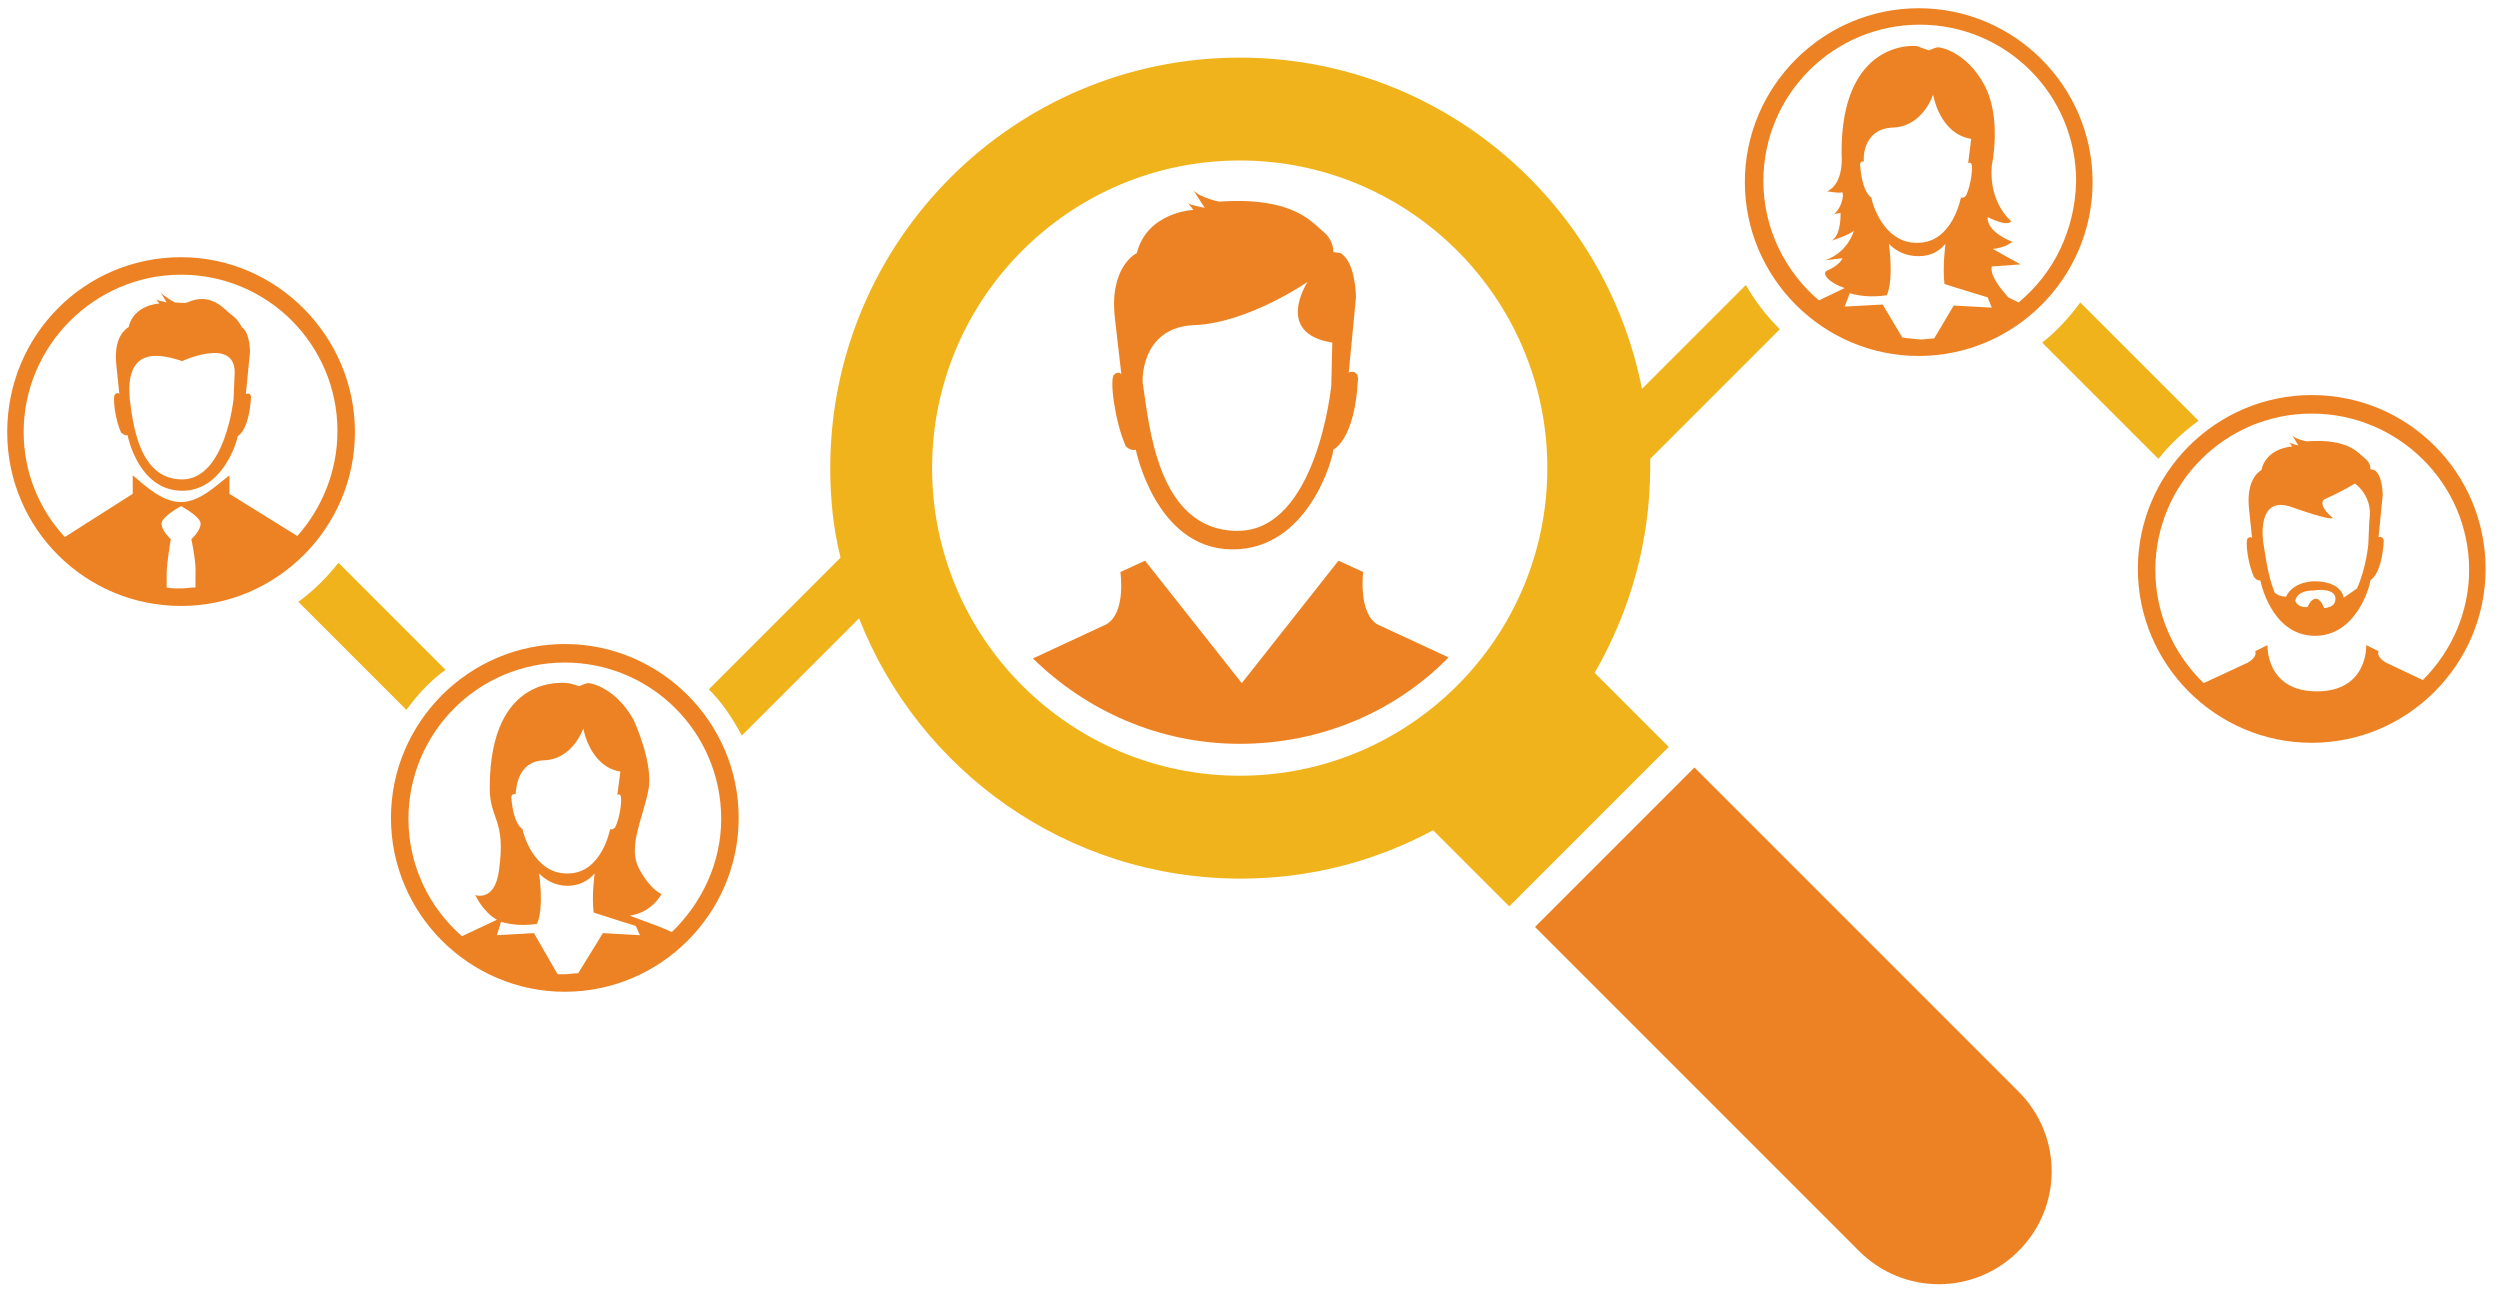 <?xml version="1.0" encoding="utf-8"?>
<!-- Generator: Adobe Illustrator 19.1.0, SVG Export Plug-In . SVG Version: 6.00 Build 0)  -->
<!DOCTYPE svg PUBLIC "-//W3C//DTD SVG 1.1//EN" "http://www.w3.org/Graphics/SVG/1.1/DTD/svg11.dtd">
<svg version="1.1" id="Layer_1" xmlns="http://www.w3.org/2000/svg" xmlns:xlink="http://www.w3.org/1999/xlink" x="0px" y="0px"
	 width="243px" height="126px" viewBox="0 0 243 126" enable-background="new 0 0 243 126" xml:space="preserve">
<g>
	<g>
		<path fill="#F0B31C" d="M202.2,29.4c-1.1,1.5-2.3,2.8-3.7,3.9l11.3,11.3c1.1-1.4,2.5-2.7,3.9-3.7L202.2,29.4z"/>
		<path fill="#F0B31C" d="M29,58.5L39.5,69c1.1-1.5,2.3-2.8,3.8-3.9L32.9,54.7C31.8,56.1,30.5,57.4,29,58.5z"/>
		<path fill="#F0B31C" d="M169.7,27.7l-10.1,10.1C156,19.5,139.9,5.6,120.5,5.6c-22,0-39.8,17.9-39.8,39.9c0,3,0.3,5.9,1,8.7
			L68.9,67c1.3,1.3,2.3,2.8,3.2,4.5l11.4-11.4c5.8,14.8,20.2,25.3,37.1,25.3c6.8,0,13.1-1.7,18.7-4.7l7.4,7.4l15.5-15.5l-7.2-7.2
			c3.4-5.9,5.4-12.7,5.4-20c0-0.3,0-0.6,0-0.8L173,32C171.7,30.7,170.6,29.3,169.7,27.7z M120.5,75.4c-16.5,0-29.9-13.4-29.9-29.9
			s13.4-29.9,29.9-29.9s29.9,13.4,29.9,29.9S137,75.4,120.5,75.4z"/>
	</g>
	<g>
		<g>
			<path fill="#EC8223" d="M110.4,43.7c0,0,1.9,9.6,9.3,9.7c7.5,0.1,9.9-9,9.9-9.7c0,0,2.1-0.9,2.4-6.9c0,0,0-0.9-0.9-0.6l0.7-7.3
				c0,0,0-3.4-1.5-4.3l-0.7-0.1c0,0,0.1-1.1-1-2c-1.1-0.9-2.9-3.4-10.1-2.9c0,0-1.9-0.4-2.5-1.1l1.1,1.7c0,0-1.6-0.3-1.7-0.5
				c-0.1-0.2,0.6,0.7,0.6,0.7s-4.5,0.2-5.5,4.2c0,0-2.8,1.3-2.1,6.6l0.6,5.2c0,0-0.2-0.4-0.7,0c-0.5,0.4,0.1,4.7,1.1,6.9
				C109.3,43.3,109.9,43.9,110.4,43.7z M116.1,31.6c5.2-0.2,11-4.2,11-4.2s-3.3,5,2.4,5.9l-0.1,4.2c0,0-1.4,14.1-9.1,14.1
				c-7.8,0-8.6-10.3-9.2-14.2C111,37.4,110.7,31.8,116.1,31.6z"/>
			<path fill="#EC8223" d="M140.8,63.9l-6.9-3.2c-1.9-1.1-1.4-5.1-1.4-5.1l-2.4-1.1l-9.4,11.9l-9.4-11.9l-2.4,1.1c0,0,0.6,4-1.4,5.1
				l-7.1,3.3c5.2,5.1,12.3,8.3,20.1,8.3C128.5,72.3,135.7,69.1,140.8,63.9z"/>
		</g>
		<path fill="#EC8223" d="M164.7,74.6l31.5,31.5c4.3,4.3,4.3,11.2,0,15.5l0,0c-4.3,4.3-11.2,4.3-15.5,0l-31.5-31.5L164.7,74.6z"/>
		<g>
			<path fill="#EC8223" d="M12.4,42.3c0,0,1,5.3,5.2,5.4c4.1,0.1,5.5-5,5.5-5.3c0,0,1.1-0.5,1.3-3.8c0,0,0-0.5-0.5-0.3l0.4-4.1
				c0,0,0-1.9-0.8-2.4c0,0-0.3-0.7-1-1.2c-0.6-0.4-1.9-2.3-4.3-1.2c-0.3,0.1-0.9,0-1.2,0c0,0-1.1-0.6-1.4-1l0.6,1c0,0-0.9-0.2-1-0.3
				c-0.1-0.1,0.3,0.4,0.3,0.4s-2.5,0.1-3,2.3c0,0-1.5,0.7-1.2,3.6l0.3,2.9c0,0-0.1-0.2-0.4,0c-0.3,0.2,0,2.6,0.6,3.8
				C11.8,42,12.1,42.4,12.4,42.3z M14.9,34.6c1.2-0.1,2.8,0.5,2.8,0.5s5.4-2.5,5.1,1.4l-0.1,2.3c0,0-0.8,7.8-5,7.8
				c-4.3,0-4.8-5.7-5.1-7.9C12.7,38.8,11.9,34.8,14.9,34.6z"/>
			<path fill="#EC8223" d="M17.6,25C8.2,25,0.7,32.6,0.7,42s7.6,16.9,16.9,16.9S34.5,51.3,34.5,42S26.9,25,17.6,25z M17.6,26.7
				c8.4,0,15.2,6.8,15.2,15.2c0,3.9-1.5,7.5-3.9,10.2L22.3,48v-1.8c-1.3,1-2.9,2.6-4.7,2.6c-1.8,0-3.4-1.5-4.7-2.6V48l-6.6,4.2
				c-2.5-2.7-4-6.3-4-10.2C2.3,33.6,9.2,26.7,17.6,26.7z M16.2,57.1c0-0.7,0-1.2,0-1.4c0-0.9,0.4-3.3,0.4-3.3s-0.9-0.8-0.9-1.5
				c0-0.7,1.9-1.7,1.9-1.7s1.9,1,1.9,1.7c0,0.7-0.9,1.5-0.9,1.5s0.5,2.4,0.4,3.3c0,0.2,0,0.7,0,1.4c-0.5,0-1,0.1-1.5,0.1
				C17.1,57.2,16.7,57.2,16.2,57.1z"/>
		</g>
		<path fill="#EC8223" d="M54.9,62.6c-9.3,0-16.9,7.6-16.9,16.9s7.6,16.9,16.9,16.9s16.9-7.6,16.9-16.9S64.2,62.6,54.9,62.6z
			 M51.9,90.7l-3.6,0.2l0.4-1.3c1,0.3,2.2,0.4,3.5,0.2c0.7-1.6,0.2-4.9,0.2-4.9c0.7,0.7,1.6,1.2,2.8,1.2c1.1,0,2-0.5,2.6-1.2
			c0,0-0.3,2.1-0.1,3.8c1.2,0.4,4.1,1.3,4.1,1.3l0.4,0.9l-3.6-0.2l-2.4,3.9c-0.5,0-0.9,0.1-1.4,0.1c-0.2,0-0.4,0-0.6,0L51.9,90.7z
			 M52.9,73.9c2.8-0.1,3.8-3.1,3.8-3.1s0.6,3.7,3.6,4.2L60,77.3c0,0,0.1-0.2,0.3,0c0.2,0.2,0,2.1-0.5,3.1c0,0-0.2,0.3-0.5,0.2
			c0,0-0.8,4.3-4.1,4.3c-3.3,0.1-4.4-4-4.4-4.3c0,0-0.9-0.4-1.1-3.1c0,0,0-0.4,0.4-0.3C50.2,77.2,50,74,52.9,73.9z M65.3,90.6
			c-0.4-0.2-0.9-0.4-1.4-0.6c-1.6-0.6-2.7-1-2.7-1c2.2-0.3,3.1-2.1,3.1-2.1s-1.1-0.4-2.2-2.5c-1.1-2.1,0.4-4.9,0.9-7.5
			c0.6-2.6-1.4-6.9-1.4-6.9c-1.7-3.1-4.1-3.6-4.4-3.6c-0.3,0-0.9,0.3-0.9,0.3s-0.9-0.3-1.1-0.3c-0.2,0-7.6-1.1-7.6,10.2
			c0,3.1,1.6,3,0.9,8c-0.4,3.1-2.3,2.4-2.3,2.4s0.7,1.6,2.1,2.4l-3.4,1.6c-3.2-2.8-5.2-6.9-5.2-11.4c0-8.4,6.8-15.2,15.2-15.2
			s15.2,6.8,15.2,15.2C70.1,83.9,68.2,87.8,65.3,90.6z"/>
		<path fill="#EC8223" d="M186.5,0.8c-9.3,0-16.9,7.6-16.9,16.9s7.6,16.9,16.9,16.9c9.3,0,16.9-7.6,16.9-16.9S195.8,0.8,186.5,0.8z
			 M184.9,32.8l-1.9-3.2l-3.7,0.2l0.5-1.3c1,0.3,2.2,0.4,3.6,0.2c0.7-1.6,0.2-5,0.2-5c0.7,0.7,1.6,1.2,2.9,1.2c1.2,0,2-0.5,2.6-1.2
			c0,0-0.3,2.2-0.1,3.9c1.2,0.4,4.2,1.3,4.2,1.3l0.4,1l-3.7-0.2l-1.9,3.2c-0.5,0-0.9,0.1-1.4,0.1C185.9,32.9,185.4,32.9,184.9,32.8z
			 M184,12.4c2.9-0.1,3.9-3.2,3.9-3.2s0.6,3.8,3.7,4.3l-0.3,2.4c0,0,0.1-0.2,0.3,0c0.2,0.2,0,2.1-0.5,3.1c0,0-0.2,0.3-0.5,0.2
			c0,0-0.8,4.4-4.2,4.4c-3.4,0.1-4.5-4.1-4.5-4.4c0,0-0.9-0.4-1.1-3.2c0,0,0-0.4,0.4-0.3C181.1,15.8,180.9,12.5,184,12.4z
			 M196.2,29.4l-1-0.5c-0.7-0.8-1.8-2.1-1.6-3l2.8-0.2l-2.7-1.5c0,0,1.2-0.1,1.9-0.7c0,0-2.5-0.9-2.4-2.4c0,0,1.9,1,2.3,0.4
			c0,0-2.2-1.7-1.9-5.4c0,0,1-4.6-0.7-7.8c-1.7-3.2-4.2-3.7-4.5-3.7c-0.3,0-0.9,0.3-0.9,0.3s-0.9-0.3-1.1-0.4
			c-0.2-0.1-7.5-0.7-7.4,10.5c0,0,0.3,2.8-1.4,3.6c0,0,1.2,0.2,1.4,0.1c0.2-0.2,0.3,1.1-0.7,2.1l0.6-0.1c0,0,0.1,2.2-0.9,2.7
			c0,0,1.9-0.6,2.2-1c0,0-0.5,2.1-2.8,2.9l1.7-0.2c0,0-0.3,0.7-1.5,1.2c-0.6,0.3,0.2,1.2,1.7,1.7l-2.5,1.2c-3.3-2.8-5.4-7-5.4-11.6
			c0-8.4,6.8-15.2,15.2-15.2s15.2,6.8,15.2,15.2C201.7,22.4,199.6,26.6,196.2,29.4z"/>
		<g>
			<path fill="#EC8223" d="M231.2,52.2l0.4-4.1c0,0,0-1.9-0.8-2.4l-0.4-0.1c0,0,0.1-0.6-0.6-1.1c-0.6-0.5-1.6-1.9-5.6-1.6
				c0,0-1.1-0.2-1.4-0.6l0.6,1c0,0-0.8-0.2-0.9-0.3c0.1,0.1,0.3,0.4,0.3,0.4s-2.5,0.1-3,2.3c0,0-1.5,0.7-1.2,3.7l0.3,2.9
				c0,0-0.1-0.2-0.4,0s0,2.6,0.6,3.8c0,0,0.3,0.4,0.6,0.3c0,0,1,5.3,5.2,5.4s5.5-5,5.5-5.4c0,0,1.1-0.5,1.3-3.8
				C231.7,52.6,231.7,52.1,231.2,52.2z M225.9,59.1c0,0-0.3-0.9-0.8-0.9c-0.5,0-0.8,0.8-0.8,0.8c-1,0.1-1.2-0.6-1.2-0.6
				c0.2-1.1,1.8-1,1.8-1c0.4-0.1,2-0.2,2.1,0.7C227.1,59.1,225.9,59.1,225.9,59.1z M230.3,50.6l-0.1,2.3c0,0-0.2,2.3-1.1,4.3
				l-1.3,0.9c0,0-0.1-1.6-2.9-1.6c0,0-2,0-2.7,1.5c0,0-0.7,0-1.1-0.4c-0.7-1.7-0.9-3.7-1.1-4.8c0,0-0.8-4.8,2.8-3.5
				c2.2,0.8,4.1,1.3,3.9,1c-1.3-1.1-1-1.7-0.7-1.8c1.6-0.7,2.9-1.5,2.9-1.5S230.7,48.2,230.3,50.6z"/>
			<path fill="#EC8223" d="M224.7,38.4c-9.3,0-16.9,7.6-16.9,16.9s7.6,16.9,16.9,16.9c9.3,0,16.9-7.6,16.9-16.9
				S234.1,38.4,224.7,38.4z M235.5,66.1l-3.6-1.7c-1-0.6-0.7-1.1-0.7-1.1l-1.2-0.6c0,0,0.2,4.5-4.8,4.5c-5,0-4.8-4.5-4.8-4.5
				l-1.2,0.6c0,0,0.3,0.5-0.7,1.1l-4.3,2c-2.9-2.8-4.7-6.7-4.7-11c0-8.4,6.8-15.2,15.2-15.2S240,47,240,55.4
				C240,59.5,238.3,63.3,235.5,66.1z"/>
		</g>
	</g>
</g>
</svg>
